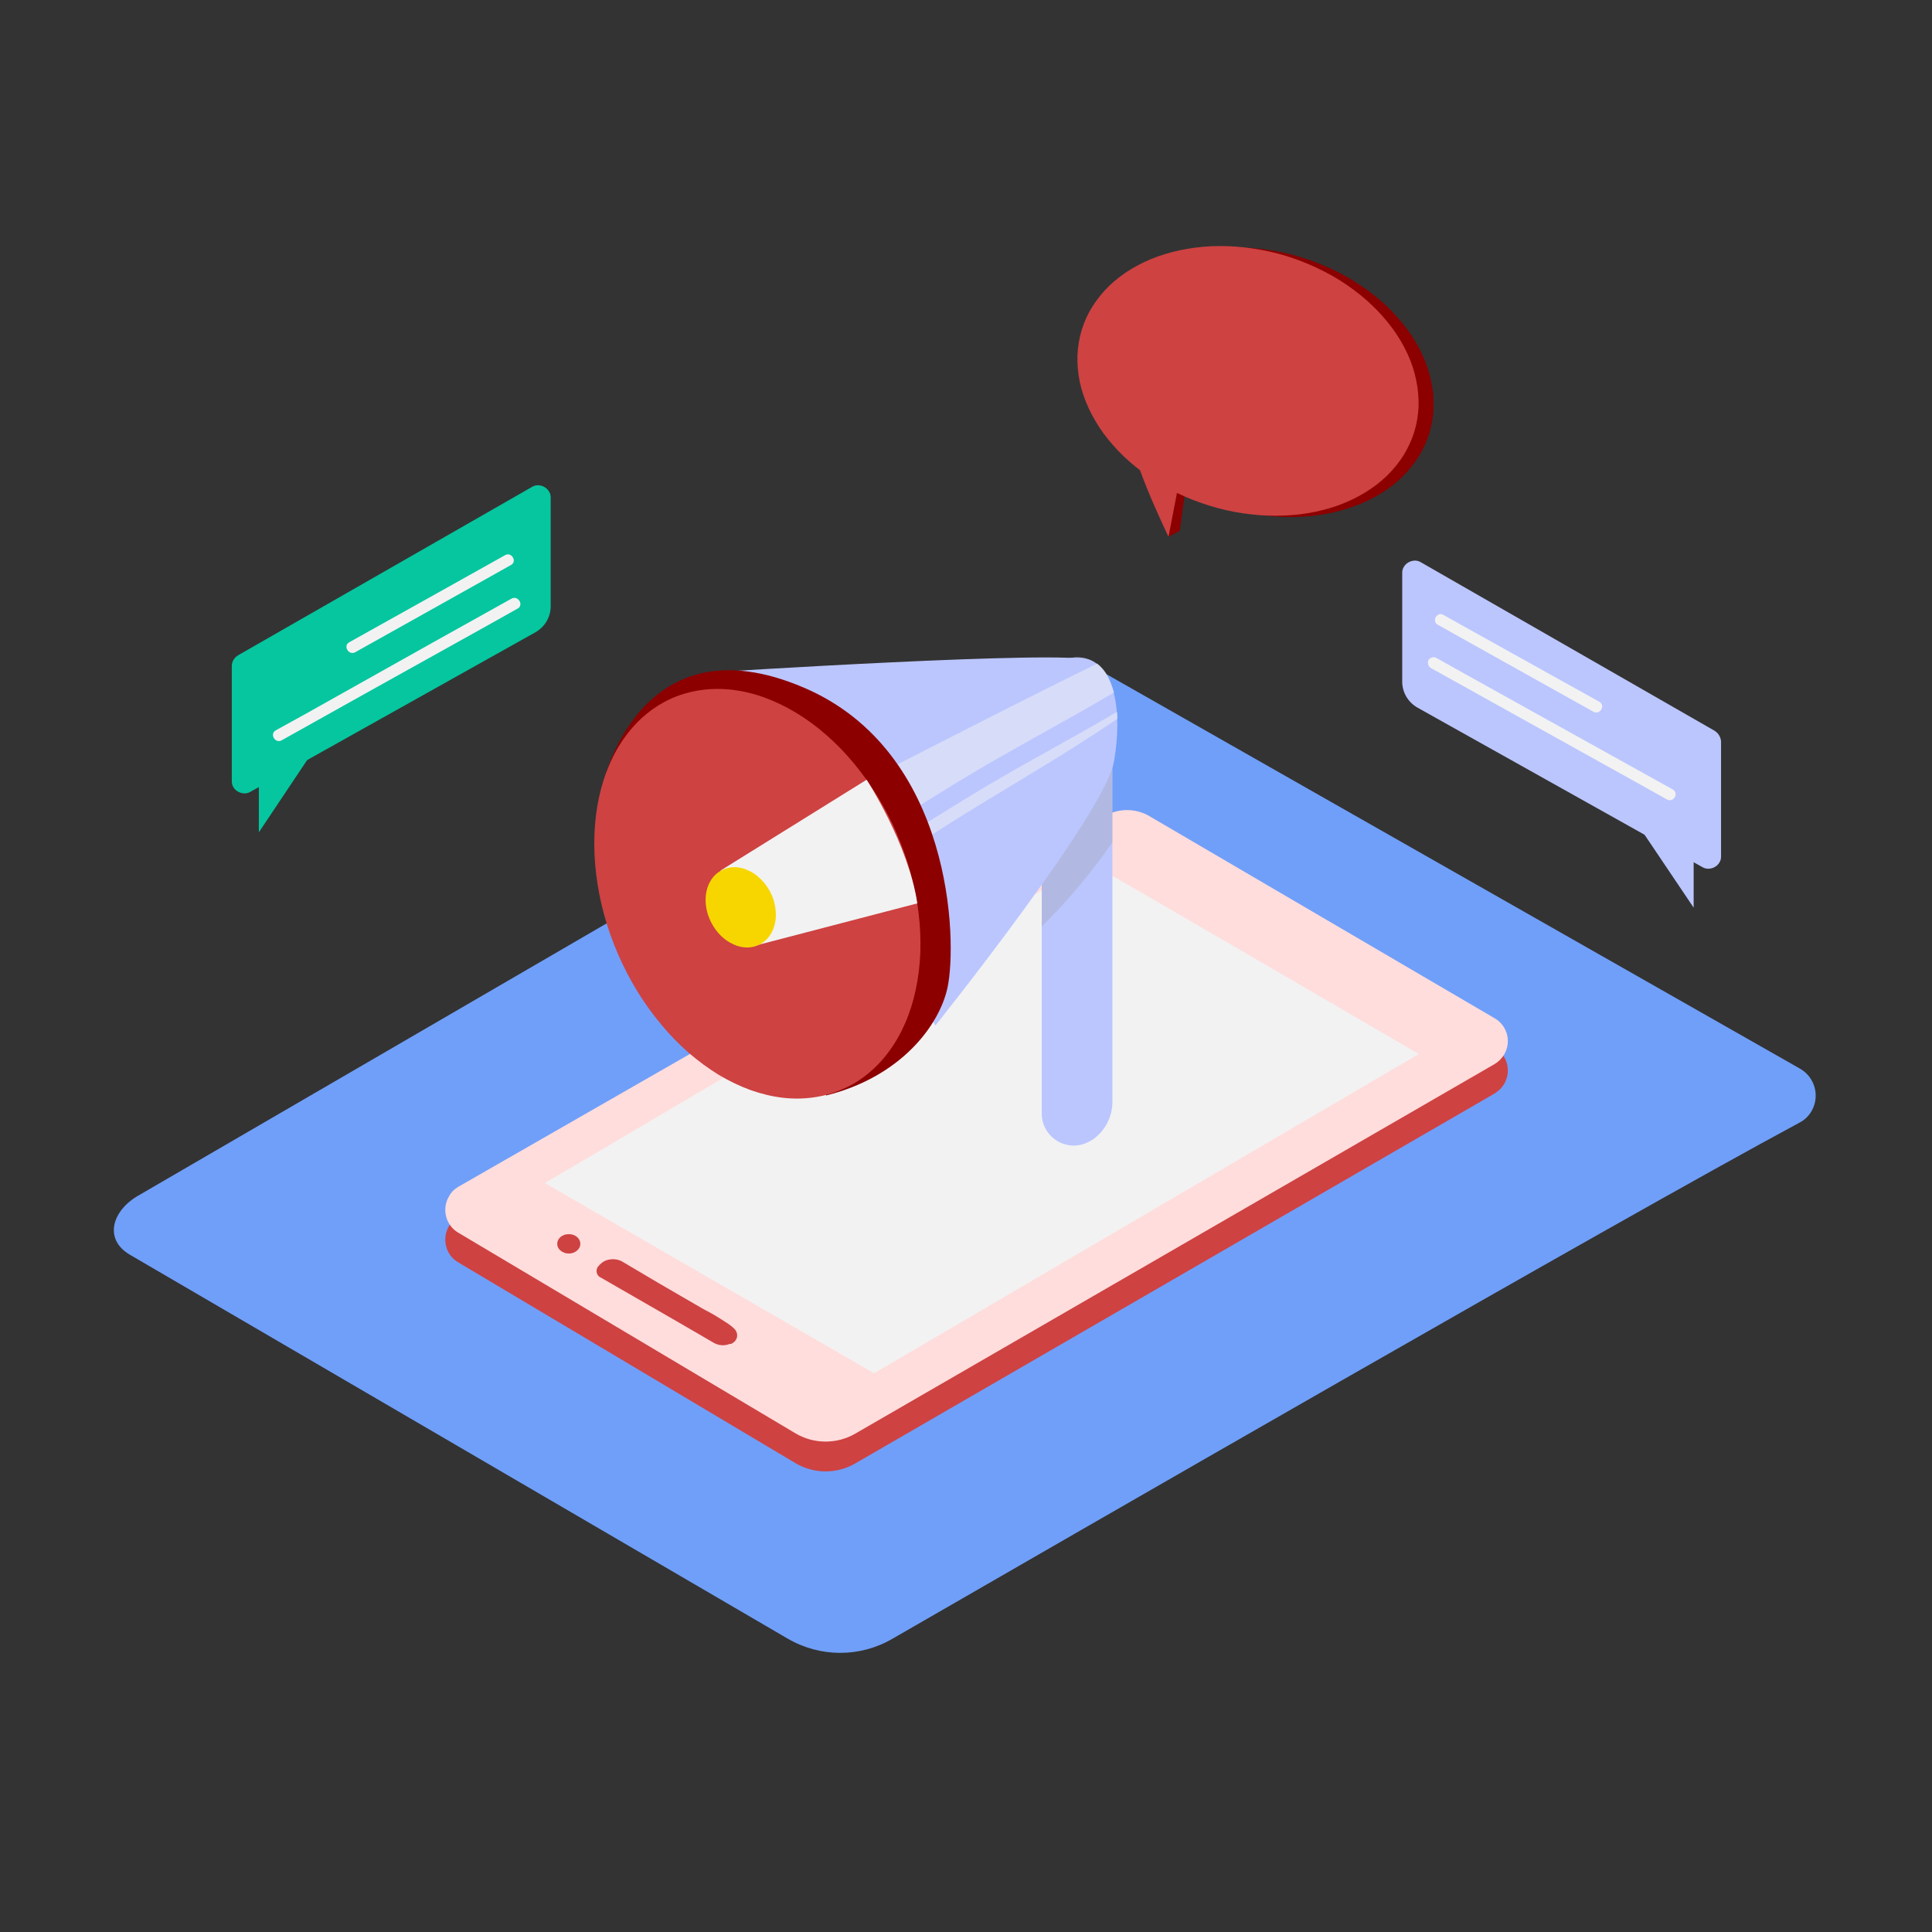 <?xml version="1.0" encoding="UTF-8"?>
<svg xmlns="http://www.w3.org/2000/svg" xmlns:xlink="http://www.w3.org/1999/xlink" width="80" zoomAndPan="magnify" viewBox="0 0 60 60" height="80" preserveAspectRatio="xMidYMid meet" version="1.0">
  <rect x="0" y="0" width="60" height="60" fill="#333333" stroke="none"/>
  <path fill="#709ff9" d="M 55.895 34.859 C 50.113 37.969 33.086 47.797 27.719 50.891 C 26.711 51.48 25.465 51.48 24.445 50.879 L 4.031 38.965 C 3.215 38.484 3.48 37.598 4.297 37.129 L 32.773 20.578 C 33.07 20.41 33.434 20.41 33.73 20.578 L 55.906 33.191 C 56.363 33.457 56.52 34.031 56.27 34.488 C 56.184 34.645 56.051 34.777 55.895 34.859 Z M 55.895 34.859 " fill-opacity="1" fill-rule="nonzero"></path>
  <path fill="#ce4242" d="M 14.242 37.766 L 34.309 26.258 C 34.738 26.004 35.281 26.004 35.711 26.258 L 46.414 32.531 C 46.812 32.762 46.945 33.266 46.715 33.66 C 46.645 33.781 46.535 33.887 46.414 33.961 L 26.566 45.445 C 25.992 45.781 25.273 45.781 24.695 45.434 L 14.23 39.203 C 13.836 38.977 13.715 38.461 13.945 38.074 C 14.016 37.934 14.113 37.824 14.242 37.766 Z M 14.242 37.766 " fill-opacity="1" fill-rule="nonzero"></path>
  <path fill="#ffdddc" d="M 14.242 36.852 L 34.309 25.344 C 34.738 25.094 35.281 25.094 35.711 25.355 L 46.414 31.621 C 46.812 31.848 46.945 32.352 46.715 32.746 C 46.645 32.867 46.535 32.977 46.414 33.047 L 26.566 44.52 C 25.992 44.855 25.273 44.855 24.695 44.508 L 14.23 38.281 C 13.836 38.051 13.715 37.535 13.945 37.152 C 14.016 37.02 14.113 36.926 14.242 36.852 Z M 14.242 36.852 " fill-opacity="1" fill-rule="nonzero"></path>
  <path fill="#f2f2f2" d="M 33.816 26.785 C 33.926 26.82 44.062 32.734 44.062 32.734 L 27.145 42.648 L 16.922 36.742 Z M 33.816 26.785 " fill-opacity="1" fill-rule="nonzero"></path>
  <path fill="#ce4242" d="M 22.766 41.699 C 22.883 41.629 22.934 41.473 22.859 41.34 C 22.859 41.328 22.848 41.328 22.848 41.316 C 22.738 41.172 22.5 41.039 22.355 40.945 C 22.188 40.836 22.008 40.738 21.828 40.645 L 20.461 39.852 L 19.344 39.191 C 19.199 39.098 19.008 39.086 18.852 39.133 C 18.73 39.168 18.637 39.254 18.562 39.348 C 18.492 39.457 18.527 39.613 18.648 39.672 C 18.66 39.672 18.66 39.684 18.672 39.684 L 20.734 40.871 L 21.625 41.387 L 22.141 41.688 C 22.297 41.785 22.488 41.809 22.668 41.734 C 22.691 41.746 22.727 41.734 22.766 41.699 Z M 22.766 41.699 " fill-opacity="1" fill-rule="nonzero"></path>
  <path fill="#ce4242" d="M 18.023 38.629 C 18.023 38.711 17.988 38.781 17.918 38.84 C 17.848 38.898 17.762 38.93 17.664 38.93 C 17.566 38.93 17.48 38.898 17.41 38.84 C 17.34 38.781 17.305 38.711 17.305 38.629 C 17.305 38.547 17.34 38.473 17.41 38.414 C 17.48 38.355 17.566 38.328 17.664 38.328 C 17.762 38.328 17.848 38.355 17.918 38.414 C 17.988 38.473 18.023 38.547 18.023 38.629 Z M 18.023 38.629 " fill-opacity="1" fill-rule="nonzero"></path>
  <path fill="#bbc6ff" d="M 34.547 34.223 L 34.547 21.602 C 34.547 21.035 34.164 20.508 33.613 20.426 C 33.012 20.34 32.461 20.746 32.363 21.348 C 32.352 21.395 32.352 21.445 32.352 21.504 L 32.352 34.586 C 32.352 35.125 32.785 35.566 33.336 35.578 C 33.539 35.578 33.73 35.52 33.898 35.41 L 33.926 35.398 C 34.309 35.137 34.547 34.691 34.547 34.223 Z M 34.547 34.223 " fill-opacity="1" fill-rule="nonzero"></path>
  <path fill="#999999" d="M 34.547 26.16 L 34.547 21.602 C 34.547 21.035 34.164 20.508 33.613 20.426 C 33.012 20.34 32.461 20.746 32.363 21.348 C 32.352 21.395 32.352 21.445 32.352 21.504 L 32.352 28.777 C 33.168 27.973 33.898 27.098 34.547 26.16 Z M 34.547 26.16 " fill-opacity="0.27" fill-rule="nonzero"></path>
  <path fill="#bbc6ff" d="M 22.105 20.879 C 22.105 20.879 33.168 20.172 33.875 20.508 C 34.586 20.844 34.871 22.008 34.598 23.641 C 34.332 25.246 29.051 31.848 29.051 31.848 " fill-opacity="1" fill-rule="nonzero"></path>
  <path fill="#f2f2f2" d="M 29.699 24.312 C 31.309 23.328 32.977 22.465 34.598 21.504 C 34.488 21.098 34.32 20.797 34.078 20.605 C 30.996 22.117 27.961 23.711 24.898 25.246 L 25.824 26.711 C 27.121 25.922 28.402 25.105 29.699 24.312 Z M 29.699 24.312 " fill-opacity="0.51" fill-rule="nonzero"></path>
  <path fill="#f2f2f2" d="M 29.305 25.691 C 31.094 24.551 32.953 23.52 34.703 22.32 C 34.703 22.246 34.703 22.176 34.691 22.105 C 33.133 23.027 31.523 23.855 29.988 24.805 C 28.691 25.598 27.422 26.41 26.125 27.191 L 26.352 27.551 C 27.348 26.941 28.32 26.316 29.305 25.691 Z M 29.305 25.691 " fill-opacity="0.51" fill-rule="nonzero"></path>
  <path fill="#8c0000" d="M 18.695 24.434 C 18.73 24.312 19.859 19.164 24.973 21.359 C 29.594 23.34 29.734 29.23 29.426 30.672 C 29.172 31.848 27.973 33.445 25.656 34.02 " fill-opacity="1" fill-rule="nonzero"></path>
  <path fill="#ce4242" d="M 27.848 25.883 C 28.02 26.281 28.164 26.688 28.277 27.102 C 28.391 27.52 28.477 27.934 28.527 28.352 C 28.578 28.766 28.594 29.172 28.582 29.574 C 28.566 29.973 28.52 30.359 28.441 30.727 C 28.363 31.098 28.254 31.445 28.113 31.77 C 27.973 32.094 27.805 32.387 27.609 32.652 C 27.414 32.922 27.191 33.152 26.945 33.352 C 26.703 33.551 26.438 33.711 26.152 33.832 C 25.867 33.957 25.57 34.039 25.258 34.082 C 24.945 34.125 24.625 34.129 24.297 34.09 C 23.969 34.051 23.637 33.969 23.305 33.852 C 22.973 33.73 22.645 33.574 22.32 33.379 C 22 33.184 21.688 32.953 21.383 32.691 C 21.082 32.426 20.797 32.137 20.531 31.812 C 20.262 31.492 20.016 31.148 19.789 30.781 C 19.566 30.414 19.367 30.031 19.191 29.629 C 19.02 29.23 18.875 28.824 18.762 28.41 C 18.648 27.992 18.566 27.578 18.516 27.16 C 18.465 26.746 18.445 26.336 18.461 25.938 C 18.473 25.539 18.52 25.152 18.598 24.785 C 18.676 24.414 18.785 24.066 18.926 23.742 C 19.066 23.418 19.234 23.125 19.43 22.859 C 19.629 22.59 19.848 22.359 20.094 22.16 C 20.34 21.961 20.602 21.801 20.887 21.676 C 21.172 21.555 21.469 21.473 21.781 21.43 C 22.094 21.387 22.414 21.383 22.742 21.422 C 23.07 21.461 23.402 21.539 23.734 21.66 C 24.066 21.781 24.395 21.938 24.719 22.133 C 25.043 22.328 25.355 22.555 25.656 22.82 C 25.957 23.082 26.242 23.375 26.512 23.699 C 26.777 24.02 27.027 24.363 27.25 24.73 C 27.477 25.098 27.676 25.48 27.848 25.883 Z M 27.848 25.883 " fill-opacity="1" fill-rule="nonzero"></path>
  <path fill="#f2f2f2" d="M 28.488 28.055 L 23.473 29.363 L 22.379 27.035 L 26.914 24.215 C 26.914 24.215 28.211 26.207 28.488 28.055 Z M 28.488 28.055 " fill-opacity="1" fill-rule="nonzero"></path>
  <path fill="#f7d600" d="M 23.926 27.711 C 24.004 27.863 24.055 28.023 24.078 28.188 C 24.105 28.352 24.102 28.512 24.07 28.664 C 24.039 28.816 23.98 28.949 23.898 29.066 C 23.816 29.184 23.715 29.27 23.59 29.332 C 23.469 29.395 23.336 29.426 23.195 29.426 C 23.051 29.422 22.91 29.391 22.77 29.324 C 22.629 29.262 22.496 29.168 22.379 29.051 C 22.262 28.934 22.164 28.797 22.086 28.645 C 22.008 28.492 21.953 28.332 21.93 28.168 C 21.906 28.004 21.906 27.844 21.938 27.691 C 21.969 27.539 22.027 27.406 22.109 27.289 C 22.191 27.172 22.297 27.086 22.418 27.023 C 22.539 26.961 22.672 26.93 22.812 26.93 C 22.957 26.934 23.098 26.965 23.238 27.031 C 23.383 27.094 23.512 27.188 23.629 27.305 C 23.75 27.422 23.848 27.559 23.926 27.711 Z M 23.926 27.711 " fill-opacity="1" fill-rule="nonzero"></path>
  <path fill="#8c0000" d="M 36.816 15.18 C 36.805 15.266 36.637 16.488 36.637 16.488 L 36.289 16.668 L 36.434 15.023 " fill-opacity="1" fill-rule="nonzero"></path>
  <path fill="#8c0000" d="M 40.414 7.992 C 40.754 8.098 41.082 8.223 41.398 8.375 C 41.715 8.527 42.016 8.699 42.301 8.895 C 42.582 9.086 42.844 9.297 43.082 9.523 C 43.32 9.754 43.531 9.992 43.715 10.246 C 43.902 10.5 44.055 10.762 44.18 11.031 C 44.301 11.301 44.395 11.574 44.449 11.848 C 44.508 12.121 44.531 12.395 44.52 12.664 C 44.512 12.934 44.465 13.195 44.391 13.453 C 44.312 13.707 44.199 13.949 44.059 14.18 C 43.914 14.406 43.742 14.621 43.543 14.816 C 43.34 15.012 43.113 15.188 42.859 15.34 C 42.605 15.492 42.332 15.625 42.035 15.73 C 41.742 15.836 41.43 15.918 41.105 15.973 C 40.781 16.027 40.445 16.059 40.105 16.059 C 39.762 16.059 39.414 16.035 39.066 15.98 C 38.719 15.93 38.375 15.852 38.039 15.75 C 37.699 15.645 37.371 15.516 37.055 15.363 C 36.734 15.215 36.438 15.043 36.152 14.848 C 35.867 14.652 35.609 14.445 35.371 14.215 C 35.133 13.988 34.918 13.746 34.734 13.492 C 34.551 13.242 34.395 12.98 34.273 12.711 C 34.148 12.441 34.059 12.168 34 11.895 C 33.945 11.617 33.922 11.344 33.93 11.074 C 33.941 10.805 33.984 10.543 34.062 10.289 C 34.141 10.035 34.25 9.793 34.395 9.562 C 34.535 9.332 34.707 9.121 34.91 8.926 C 35.113 8.73 35.34 8.555 35.594 8.402 C 35.848 8.246 36.121 8.117 36.414 8.008 C 36.711 7.902 37.02 7.82 37.344 7.766 C 37.672 7.711 38.004 7.684 38.348 7.684 C 38.691 7.68 39.035 7.707 39.383 7.758 C 39.73 7.809 40.074 7.887 40.414 7.992 Z M 40.414 7.992 " fill-opacity="1" fill-rule="nonzero"></path>
  <path fill="#ce4242" d="M 39.945 7.949 C 40.285 8.055 40.613 8.184 40.93 8.336 C 41.246 8.484 41.547 8.656 41.832 8.852 C 42.113 9.047 42.375 9.254 42.613 9.484 C 42.852 9.711 43.062 9.953 43.25 10.207 C 43.434 10.457 43.586 10.719 43.711 10.988 C 43.836 11.258 43.926 11.531 43.98 11.805 C 44.039 12.082 44.062 12.355 44.055 12.625 C 44.043 12.895 44 13.156 43.922 13.41 C 43.844 13.664 43.73 13.906 43.59 14.137 C 43.445 14.367 43.273 14.578 43.074 14.773 C 42.871 14.969 42.645 15.145 42.391 15.297 C 42.137 15.453 41.863 15.582 41.57 15.691 C 41.273 15.797 40.965 15.879 40.637 15.934 C 40.312 15.988 39.98 16.016 39.637 16.016 C 39.293 16.02 38.949 15.992 38.602 15.941 C 38.254 15.891 37.91 15.812 37.57 15.707 C 37.23 15.602 36.902 15.477 36.586 15.324 C 36.27 15.172 35.969 15 35.684 14.805 C 35.402 14.613 35.141 14.402 34.902 14.176 C 34.664 13.945 34.453 13.707 34.266 13.453 C 34.082 13.199 33.93 12.938 33.805 12.668 C 33.68 12.398 33.59 12.125 33.531 11.852 C 33.477 11.578 33.453 11.305 33.461 11.035 C 33.473 10.766 33.516 10.504 33.594 10.246 C 33.672 9.992 33.781 9.75 33.926 9.52 C 34.07 9.293 34.242 9.078 34.441 8.883 C 34.645 8.688 34.871 8.512 35.125 8.359 C 35.379 8.207 35.652 8.074 35.945 7.969 C 36.242 7.863 36.551 7.781 36.879 7.727 C 37.203 7.672 37.535 7.641 37.879 7.641 C 38.223 7.641 38.566 7.664 38.914 7.719 C 39.262 7.77 39.605 7.848 39.945 7.949 Z M 39.945 7.949 " fill-opacity="1" fill-rule="nonzero"></path>
  <path fill="#ce4242" d="M 36.625 14.93 L 36.289 16.668 C 36.289 16.668 34.848 13.703 35.207 13.402 C 35.566 13.105 36.758 14.195 36.625 14.93 Z M 36.625 14.93 " fill-opacity="1" fill-rule="nonzero"></path>
  <path fill="#bbc6ff" d="M 53.242 22.691 L 44.125 17.461 C 43.945 17.352 43.703 17.426 43.598 17.605 C 43.559 17.664 43.547 17.723 43.547 17.797 L 43.547 21.168 C 43.547 21.504 43.727 21.805 44.016 21.973 L 52.871 26.93 C 53.051 27.035 53.293 26.965 53.398 26.785 C 53.438 26.723 53.449 26.664 53.449 26.594 L 53.449 23.027 C 53.438 22.883 53.363 22.766 53.242 22.691 Z M 53.242 22.691 " fill-opacity="1" fill-rule="nonzero"></path>
  <path fill="#bbc6ff" d="M 52.598 26.207 L 52.598 28.188 L 50.941 25.727 " fill-opacity="1" fill-rule="nonzero"></path>
  <path fill="#f2f2f2" d="M 44.652 19.402 L 46.285 20.316 L 48.887 21.77 L 49.488 22.105 C 49.691 22.211 49.871 21.91 49.668 21.793 L 48.023 20.879 L 45.422 19.43 L 44.82 19.094 C 44.629 18.984 44.449 19.297 44.652 19.402 Z M 44.652 19.402 " fill-opacity="1" fill-rule="nonzero"></path>
  <path fill="#f2f2f2" d="M 44.438 20.746 L 46.922 22.129 L 50.867 24.324 L 51.77 24.828 C 51.973 24.938 52.152 24.637 51.949 24.516 L 49.465 23.137 L 45.516 20.941 L 44.617 20.438 C 44.531 20.387 44.426 20.41 44.363 20.496 C 44.328 20.594 44.352 20.699 44.438 20.746 Z M 44.438 20.746 " fill-opacity="1" fill-rule="nonzero"></path>
  <path fill="#05c69f" d="M 7.391 20.352 L 16.523 15.121 C 16.703 15.012 16.945 15.086 17.051 15.266 C 17.09 15.324 17.102 15.383 17.102 15.457 L 17.102 18.828 C 17.102 19.164 16.922 19.465 16.633 19.633 L 7.777 24.59 C 7.598 24.695 7.355 24.625 7.246 24.445 C 7.211 24.383 7.199 24.324 7.199 24.254 L 7.199 20.688 C 7.199 20.543 7.273 20.426 7.391 20.352 Z M 7.391 20.352 " fill-opacity="1" fill-rule="nonzero"></path>
  <path fill="#05c69f" d="M 8.039 23.867 L 8.039 25.848 L 9.684 23.387 " fill-opacity="1" fill-rule="nonzero"></path>
  <path fill="#f2f2f2" d="M 15.684 17.242 L 14.051 18.156 L 11.449 19.609 L 10.848 19.945 C 10.645 20.051 10.824 20.363 11.027 20.258 L 12.66 19.344 L 15.277 17.879 L 15.875 17.543 C 16.066 17.438 15.887 17.125 15.684 17.242 Z M 15.684 17.242 " fill-opacity="1" fill-rule="nonzero"></path>
  <path fill="#f2f2f2" d="M 15.887 18.59 L 13.414 19.969 L 9.48 22.176 L 8.566 22.68 C 8.363 22.789 8.543 23.102 8.746 22.992 L 11.23 21.602 L 15.18 19.402 L 16.078 18.898 C 16.273 18.793 16.094 18.48 15.887 18.59 Z M 15.887 18.59 " fill-opacity="1" fill-rule="nonzero"></path>
</svg>
